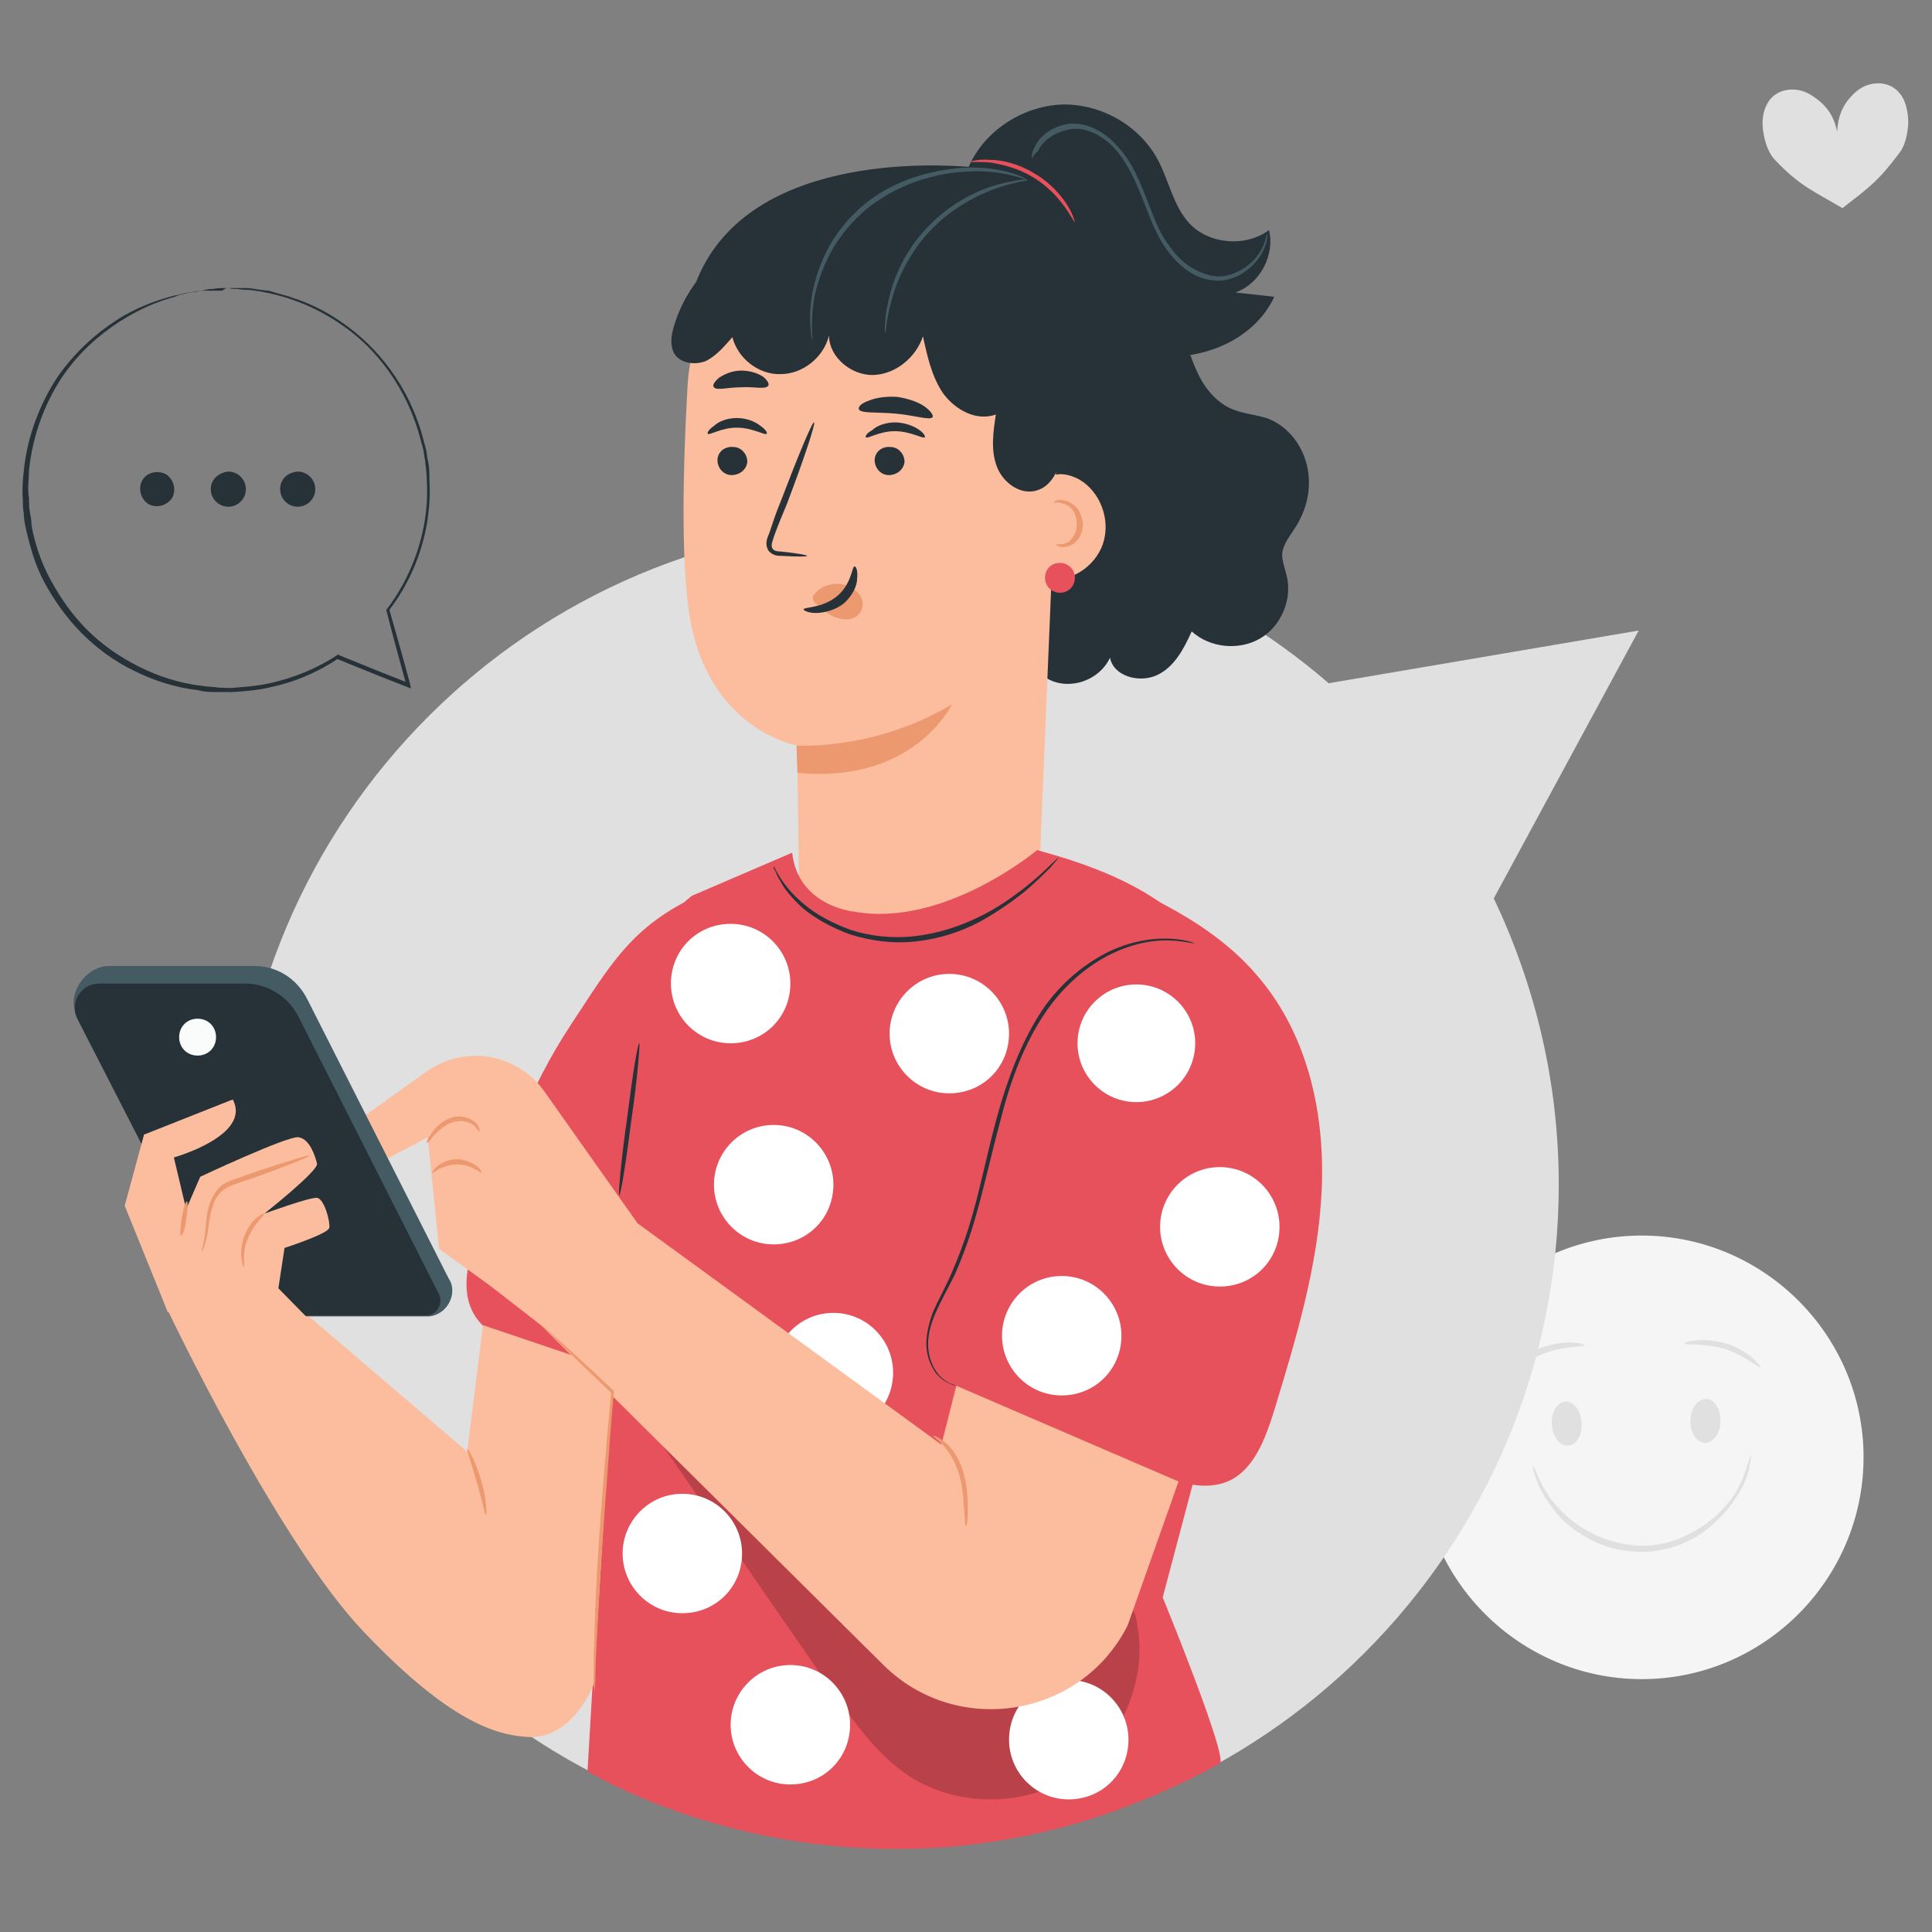 <?xml version="1.0" encoding="utf-8"?>
<!-- Generator: Adobe Illustrator 21.0.0, SVG Export Plug-In . SVG Version: 6.00 Build 0)  -->
<svg version="1.1" id="Layer_1" xmlns="http://www.w3.org/2000/svg" xmlns:xlink="http://www.w3.org/1999/xlink" x="0px" y="0px"
	 viewBox="0 0 220 220" style="enable-background:new 0 0 220 220;" xml:space="preserve">
<rect x="0" y="0" width="220" height="220" fill="#808080" stroke="none"/>
<g>
	<path style="fill:#F5F5F6;" d="M212.2,165.4c0.3,13.9-10.8,25.5-24.7,25.8c-13.9,0.3-25.5-10.8-25.8-24.7
		c-0.3-13.9,10.8-25.5,24.7-25.8C200.3,140.4,211.9,151.5,212.2,165.4"/>
	<path style="fill:#E0E0E0;" d="M178.2,159.6c1-0.1,1.8,1,1.9,2.4c0.1,1.4-0.6,2.6-1.5,2.6c-1,0.1-1.8-1-1.9-2.4
		C176.6,160.9,177.3,159.7,178.2,159.6"/>
	<path style="fill:#E0E0E0;" d="M180.4,153.2c0,0.2-2.1,0-4.5,0.9c-2.4,0.9-3.9,2.4-4,2.2c-0.2-0.1,1.2-2,3.8-2.9
		C178.3,152.5,180.5,153,180.4,153.2"/>
	<path style="fill:#E0E0E0;" d="M194.3,159.3c-1,0-1.8,1.1-1.8,2.4c-0.1,1.4,0.7,2.5,1.6,2.6c1,0,1.8-1.1,1.8-2.4
		C196,160.5,195.2,159.3,194.3,159.3"/>
	<path style="fill:#E0E0E0;" d="M191.8,153c-0.1-0.2,2.1-0.8,4.8,0c2.6,0.8,4,2.7,3.9,2.7c-0.1,0.2-1.7-1.3-4.1-2.1
		C193.9,152.9,191.8,153.2,191.8,153"/>
	<path style="fill:#E0E0E0;" d="M199.4,165.7c0,0,0,0.5-0.2,1.4c-0.2,0.9-0.6,2.1-1.5,3.4c-0.8,1.3-2.1,2.8-3.8,4
		c-1.7,1.2-4,2.1-6.4,2.2c-2.5,0.1-4.8-0.5-6.6-1.5c-1.9-1-3.3-2.3-4.2-3.6c-1-1.3-1.5-2.4-1.8-3.3c-0.3-0.8-0.4-1.3-0.3-1.3
		c0.2-0.1,0.5,1.9,2.5,4.3c1,1.2,2.4,2.4,4.2,3.3c1.8,0.9,4,1.5,6.3,1.4c2.3-0.1,4.4-1,6.1-2.1c1.7-1.1,2.9-2.4,3.8-3.7
		C199,167.7,199.2,165.7,199.4,165.7"/>
	<path style="fill:#E0E0E0;" d="M216.3,10.6c-1.2-1.5-3.5-1.4-4.9-0.2c-1.4,1.2-2.1,2.6-2.2,4.6c-0.4-2-1.4-3.2-3-4.2
		c-1.6-1-3.9-0.8-4.9,0.9c-0.6,1-0.7,2.2-0.5,3.4c0.2,1.2,0.6,2.4,1.4,3.2c2.8,2.9,4.2,3.4,7.6,5.4c3.1-2.4,4.1-3.1,6.5-6.3
		c0.7-0.9,0.9-2.2,1-3.3C217.3,12.7,217,11.4,216.3,10.6"/>
	<path style="fill:#E0E0E0;" d="M186.6,71.8l-35.3,6c-13.2-11.4-30.4-18.3-49.2-18.3c-41.7,0-75.4,33.8-75.4,75.4
		s33.8,75.4,75.4,75.4s75.4-33.8,75.4-75.4c0-11.7-2.7-22.7-7.4-32.6L186.6,71.8z"/>
	<path style="fill:#263238;" d="M31.9,55.7c0,1.1,0.9,2,2,2c1.1,0,2-0.9,2-2c0-1.1-0.9-2-2-2C32.7,53.8,31.9,54.6,31.9,55.7"/>
	<path style="fill:#263238;" d="M24,55.7c0,1.1,0.9,2,2,2c1.1,0,2-0.9,2-2c0-1.1-0.9-2-2-2C24.9,53.8,24,54.6,24,55.7"/>
	<path style="fill:#263238;" d="M16.2,54.7c-0.5,0.9-0.2,2.1,0.7,2.7c0.9,0.5,2.1,0.2,2.7-0.7c0.5-0.9,0.2-2.1-0.7-2.7
		C17.9,53.5,16.7,53.8,16.2,54.7"/>
	<path style="fill:#263238;" d="M25.9,32.8c0,0-0.1,0-0.4,0c-0.3,0-0.7,0-1.2,0.1c-0.3,0-0.5,0-0.9,0.1c-0.3,0.1-0.7,0.1-1,0.2
		c-0.4,0.1-0.8,0.1-1.2,0.2c-0.4,0.1-0.9,0.2-1.3,0.4c-1.9,0.5-4.1,1.4-6.4,2.9c-2.3,1.5-4.7,3.6-6.6,6.5C5.1,46,3.7,49.6,3.3,53.6
		c0,1-0.2,2,0,3.1c0,0.5,0,1,0.1,1.6c0.1,0.5,0.2,1.1,0.2,1.6C4,62,4.7,64.1,5.8,66.1c1.1,2,2.4,3.9,4.1,5.6
		c1.7,1.7,3.7,3.1,5.9,4.2c2.2,1.1,4.6,1.9,7.2,2.2c0.6,0.1,1.3,0.1,1.9,0.2c0.6,0,1.3,0.1,1.9,0c1.3-0.1,2.6-0.2,3.9-0.5
		c2.8-0.6,5.4-1.7,7.7-3.2l0.1-0.1l0.1,0.1c2.7,1.1,5.4,2.2,8,3.2l-0.3,0.3c-0.8-2.9-1.6-5.8-2.3-8.6l0-0.1l0.1-0.1
		c2.2-2.9,3.6-6.3,4.2-9.6c0.3-1.7,0.4-3.3,0.3-4.9c0-0.8-0.1-1.6-0.2-2.4c-0.1-0.4-0.1-0.8-0.2-1.2c-0.1-0.4-0.2-0.7-0.3-1.1
		c-1.5-5.9-5.1-10.4-8.7-12.9c-3.6-2.6-7.2-3.6-9.5-4C29,33.1,28.5,33,28,33c-0.5,0-0.8-0.1-1.2-0.1c-0.3,0-0.5,0-0.7-0.1
		C25.9,32.8,25.9,32.8,25.9,32.8c0,0,0.1,0,0.2,0c0.2,0,0.4,0,0.7,0c0.3,0,0.7,0,1.2,0c0.5,0,1,0.1,1.6,0.2c0.3,0,0.6,0.1,1,0.1
		c0.3,0.1,0.7,0.2,1,0.3c0.4,0.1,0.7,0.2,1.1,0.3c0.4,0.1,0.8,0.3,1.2,0.4c1.7,0.6,3.5,1.5,5.3,2.8c3.7,2.6,7.4,7,9,13.1
		c0.1,0.4,0.2,0.8,0.3,1.1c0.1,0.4,0.1,0.8,0.2,1.2c0.2,0.8,0.2,1.6,0.2,2.4c0.1,1.6,0,3.3-0.3,5c-0.6,3.4-2,6.8-4.3,9.8l0-0.2
		c0.8,2.8,1.6,5.6,2.4,8.6l0.1,0.5l-0.5-0.2c-2.6-1-5.3-2.1-8-3.2l0.2,0c-2.4,1.6-5,2.7-7.9,3.3c-1.3,0.3-2.6,0.4-4,0.5
		c-0.7,0-1.3,0-2,0c-0.7,0-1.3,0-2-0.2c-2.6-0.3-5.1-1.1-7.3-2.2c-2.3-1.1-4.3-2.6-6-4.3c-1.7-1.7-3.1-3.7-4.2-5.7
		c-1.1-2-1.7-4.2-2.2-6.4c-0.1-0.5-0.2-1.1-0.2-1.6c-0.1-0.5-0.1-1.1-0.1-1.6c-0.1-1.1,0-2.1,0.1-3.1c0.4-4.1,1.9-7.8,3.8-10.7
		c2-2.9,4.4-5,6.7-6.5c2.3-1.5,4.6-2.3,6.5-2.8c0.5-0.1,0.9-0.2,1.3-0.3c0.4-0.1,0.8-0.1,1.2-0.2c0.4-0.1,0.7-0.1,1-0.1
		c0.3,0,0.6,0,0.9,0c0.5,0,0.9,0,1.2,0C25.7,32.8,25.9,32.8,25.9,32.8"/>
	<path style="fill:#263238;" d="M110.3,19c1.8-4.1,6.1-6.9,10.6-7.1c4.5-0.1,8.9,2.4,11,6.4c1.2,2.3,1.7,5.1,3.5,7.1
		c2.2,2.4,6.4,2.8,9.1,0.8c0.7,2.8-1,6.1-3.8,7.1c1.5,0.2,2.9,0.3,4.4,0.5c-2.4,5.2-8.9,7.6-14.6,6.6c-5.6-1-10.4-4.8-14.3-9"/>
	<path style="fill:#263238;" d="M110.3,19l13.6,4.5c4.8,3.2,8.6,7.8,10.5,13.3c0.6,1.8,1.1,3.8,1.9,5.5c0.8,1.8,2.1,3.4,3.8,4.2
		c1.3,0.6,2.8,0.7,4.1,1.1c2.3,0.8,4,2.9,4.6,5.3c0.6,2.4,0.1,4.9-1.2,7c-0.6,1-1.5,2-1.6,3.2c0,0.8,0.3,1.6,0.5,2.4
		c0.7,2.7-0.6,5.8-3,7.2c-2.4,1.4-5.7,1.1-7.8-0.8c-0.9,2-2,4.1-4,5c-2,0.9-4.9,0.1-5.3-2c-1,2.1-3.4,3.3-5.7,2.9
		c-2.2-0.4-4.1-2.5-4.2-4.8L79.2,32.3C84.8,17.4,106.6,18.7,110.3,19"/>
	<path style="fill:#FBBD9D;" d="M116.7,33.2c2.4,0.3,4.2,2.3,4.2,4.7l-2.6,62.8c-0.1,7.4-13.6,16.2-21.5,16c-8-0.2-5.7-8.7-5.8-15.7
		c-0.2-11.8-0.2-16.2-0.2-16.1c0,0-10.2-1.7-12.3-14.9c-1-6.6-0.7-17.3-0.2-26.2C78.8,35.9,84,26.1,91.9,27L116.7,33.2z"/>
	<path style="fill:#263238;" d="M81.7,52.4c0,0.9,0.7,1.7,1.6,1.7c0.9,0,1.7-0.6,1.8-1.5c0-0.9-0.7-1.7-1.6-1.7
		C82.5,50.8,81.7,51.5,81.7,52.4"/>
	<path style="fill:#263238;" d="M80.6,49.4c0.2,0.2,1.5-0.7,3.3-0.7c1.8,0,3.2,0.9,3.4,0.7c0.1-0.1-0.1-0.5-0.7-0.9
		C86,48,85,47.6,83.9,47.6c-1.1,0-2.1,0.4-2.6,0.9C80.7,48.9,80.5,49.3,80.6,49.4"/>
	<path style="fill:#263238;" d="M99.6,52.4c0,0.9,0.7,1.7,1.6,1.7c0.9,0,1.7-0.6,1.8-1.5c0-0.9-0.7-1.7-1.6-1.7
		C100.4,50.8,99.6,51.5,99.6,52.4"/>
	<path style="fill:#263238;" d="M98.6,49.8c0.2,0.2,1.5-0.7,3.3-0.7c1.8,0,3.2,0.9,3.4,0.7c0.1-0.1-0.1-0.5-0.7-0.9
		c-0.6-0.4-1.6-0.8-2.7-0.8c-1.1,0-2.1,0.4-2.6,0.9C98.7,49.3,98.5,49.7,98.6,49.8"/>
	<path style="fill:#263238;" d="M91.9,63.3c0-0.1-1.1-0.3-3-0.5c-0.5,0-0.9-0.1-1-0.5c-0.1-0.3,0.1-0.8,0.3-1.4
		c0.4-1.1,0.9-2.3,1.4-3.5c1.9-5,3.3-9.2,3.1-9.3c-0.2-0.1-1.9,4-3.8,9c-0.5,1.2-0.9,2.4-1.3,3.6c-0.2,0.5-0.5,1.1-0.2,1.8
		c0.1,0.3,0.5,0.6,0.8,0.7c0.3,0.1,0.6,0.1,0.8,0.1C90.8,63.4,91.9,63.4,91.9,63.3"/>
	<path style="fill:#EC996F;" d="M90.7,84.9c0,0,8.9,0.6,17.7-4.7c0,0-4.3,9.1-17.6,7.8L90.7,84.9z"/>
	<path style="fill:#EC996F;" d="M92.7,67.7c0.7-0.9,1.8-1.3,3-1.2c0.8,0.1,1.6,0.5,2.1,1.1c0.5,0.6,0.6,1.6,0.1,2.2
		c-0.5,0.7-1.5,0.9-2.4,0.6c-0.9-0.2-1.6-0.8-2.3-1.4c-0.2-0.2-0.4-0.3-0.5-0.5C92.5,68.2,92.5,67.9,92.7,67.7"/>
	<path style="fill:#263238;" d="M97.3,64.5c-0.3,0-0.3,2-2,3.4c-1.7,1.4-3.8,1.2-3.8,1.5c0,0.1,0.5,0.4,1.4,0.4
		c0.9,0,2.2-0.3,3.2-1.1c1-0.9,1.5-2,1.5-2.8C97.7,65,97.5,64.5,97.3,64.5"/>
	<path style="fill:#263238;" d="M97.8,46.6c0.2,0.5,2,0.3,4.2,0.5c2.2,0.2,3.9,0.8,4.2,0.4c0.1-0.2-0.2-0.7-0.9-1.2
		c-0.7-0.5-1.8-0.9-3.1-1.1c-1.3-0.1-2.5,0.1-3.2,0.4C98.1,45.9,97.7,46.3,97.8,46.6"/>
	<path style="fill:#263238;" d="M81.3,44.1c0.3,0.4,1.6,0,3.1,0c1.5-0.1,2.8,0.3,3.1-0.2c0.1-0.2-0.1-0.6-0.6-1
		c-0.6-0.4-1.5-0.7-2.5-0.7c-1,0-1.9,0.4-2.5,0.8C81.3,43.5,81.1,43.9,81.3,44.1"/>
	<path style="fill:#FBBD9D;" d="M119.4,54.4c1-0.7,2.4-0.4,3.5,0.2c2.4,1.4,3.6,4.6,2.7,7.3c-0.9,2.7-3.8,4.5-6.6,4.1"/>
	<path style="fill:#263238;" d="M98.5,22.6c-4.8,0.2-8.5,1.6-12.7,3.9c-4.2,2.3-7.8,6.1-9.1,10.8c-0.3,1-0.4,2.1,0.1,3
		c0.7,1.1,2.4,1.3,3.6,0.8c1.2-0.6,2.1-1.7,3-2.7c0.6,2.4,3,4.3,5.5,4.2c2.5,0,4.9-1.9,5.5-4.4c0,2.5,2.6,4.6,5.1,4.5
		c2.5-0.1,4.8-2,5.6-4.4c0.5,2.3,1,4.6,2.3,6.5c1.4,1.9,3.8,3.2,6,2.4c-0.3,2-0.6,4,0.1,5.9c0.7,1.9,2.8,3.4,4.7,2.7
		c1.8-0.6,2.5-2.8,3-4.7c0.8-3.6,1.5-7.3,1.4-11.1c-0.1-3.7-1.1-7.5-3.4-10.5c-2.4-3.1-6-5-9.7-6c-3.7-1-7.7-1.1-11.5-1"/>
	<path style="fill:#EC996F;" d="M120.3,62c0-0.1,0.5,0.1,1.2-0.2c0.6-0.3,1.2-1.2,1.1-2.3c0-1.1-0.7-1.9-1.4-2.1
		c-0.7-0.3-1.2-0.1-1.2-0.2c0-0.1,0.4-0.4,1.3-0.2c0.4,0.1,0.9,0.4,1.3,0.8c0.4,0.5,0.6,1.1,0.7,1.7c0.1,1.3-0.7,2.5-1.7,2.7
		C120.7,62.5,120.2,62,120.3,62"/>
	<path style="fill:#E7515B;" d="M119,65.8c0,1,0.8,1.7,1.7,1.7c1,0,1.7-0.8,1.7-1.7c0-1-0.8-1.7-1.7-1.7
		C119.7,64.1,119,64.8,119,65.8"/>
	<path style="fill:#E7515B;" d="M110.5,18.4c0,0,0.8-0.3,2.2-0.2c1.3,0,3.2,0.4,5,1.5c1.8,1,3.1,2.5,3.8,3.6c0.7,1.1,0.9,2,0.9,2
		c-0.1,0-0.4-0.7-1.2-1.8c-0.8-1.1-2-2.4-3.7-3.4c-1.7-1-3.5-1.4-4.8-1.6C111.4,18.4,110.5,18.5,110.5,18.4"/>
	<path style="fill:#455B64;" d="M117.5,18.4c0,0,0-0.1,0-0.4c0-0.3,0-0.7,0.3-1.2c0.4-1,1.6-2.2,3.4-2.6c1.9-0.5,4.3,0.5,5.9,2.3
		c0.9,0.9,1.6,2,2.2,3.2c0.6,1.2,1.1,2.5,1.6,3.8c0.5,1.3,1,2.6,1.7,3.7c0.7,1.1,1.5,2.1,2.4,2.8c0.9,0.7,2,1.2,3,1.4
		c1,0.2,2,0,2.8-0.4c1.6-0.7,2.6-2,3-2.9c0.4-0.9,0.4-1.5,0.5-1.5c0,0,0,0.1,0,0.4c0,0.3-0.1,0.7-0.3,1.2c-0.4,1-1.3,2.3-3,3.2
		c-0.9,0.4-1.9,0.7-3,0.5c-1.1-0.1-2.2-0.6-3.2-1.4c-1-0.8-1.8-1.8-2.5-2.9c-0.7-1.2-1.2-2.4-1.7-3.7c-1-2.6-2-5.1-3.6-6.9
		c-1.6-1.8-3.8-2.7-5.5-2.2c-1.8,0.4-2.9,1.5-3.3,2.4C117.4,17.8,117.5,18.4,117.5,18.4"/>
	<path style="fill:#455B64;" d="M92.5,38.8c0,0,0-0.1-0.1-0.4c0-0.2-0.1-0.6-0.1-1.1c-0.1-0.9-0.1-2.3,0.2-3.9
		c0.3-1.6,0.9-3.5,2-5.5c1.1-1.9,2.7-3.8,4.8-5.3c2.1-1.5,4.4-2.4,6.5-2.9c2.1-0.5,4.1-0.7,5.8-0.6c1.7,0.1,3,0.4,3.9,0.7
		c0.4,0.1,0.8,0.3,1,0.4c0.2,0.1,0.3,0.2,0.3,0.2c0,0.1-1.9-0.8-5.2-0.9c-1.6,0-3.6,0.1-5.7,0.7c-2.1,0.5-4.3,1.5-6.3,2.9
		c-2,1.4-3.6,3.3-4.7,5.1c-1.1,1.9-1.7,3.7-2.1,5.3C92.2,36.7,92.6,38.8,92.5,38.8"/>
	<path style="fill:#455B64;" d="M100.8,37.9c0,0-0.1-0.4,0-1c0-0.7,0.1-1.6,0.4-2.8c0.5-2.3,1.8-5.5,4.3-8.1
		c2.5-2.7,5.5-4.2,7.8-4.9c1.1-0.3,2.1-0.5,2.7-0.6c0.7-0.1,1-0.1,1,0c0,0.1-1.5,0.2-3.7,1c-2.2,0.8-5.1,2.3-7.5,4.9
		c-2.4,2.6-3.7,5.6-4.3,7.9C100.9,36.4,100.9,37.9,100.8,37.9"/>
	<path style="fill:#E7515B;" d="M98.5,116c-2.9-8.9-10-17.9-17.7-14.6c-8.7,3.6-11.1,8.2-15.8,15.3c-4.7,7.1-7.7,15.3-10.5,23.3
		c-1.1,3.2-2.2,6.8-0.5,9.7c1.5,2.5,4.5,3.5,7.3,4.2c7.2,1.9,14.5,3.6,21.8,4.9c2.9,0.5,6.2,1,8.8-0.5c3.3-1.9,4.3-6.1,5-9.8
		c2.4-13.1,4.8-26.2,7.2-39.3"/>
	<path style="fill:#E7515B;" d="M90.2,97.1L78.8,102c-5.8,4.5-7.4,12.3-7.2,19.6l-4.7,80.1c0,0,33.2,20.5,72-0.9
		c1-0.6-6.5-18.9-6.5-18.9l10.6-40c0.8-5.8,1.3-17.7-0.2-23.3c-3.9-14.5-14.2-18.9-24.7-21.8c0,0-10.6,8.9-20.9,7
		C97.2,103.8,90.9,103.2,90.2,97.1"/>
	<g style="opacity:0.2;">
		<g>
			<defs>
				<rect id="SVGID_1_" x="74.9" y="161" width="54.9" height="43.9"/>
			</defs>
			<clipPath id="SVGID_2_">
				<use xlink:href="#SVGID_1_"  style="overflow:visible;"/>
			</clipPath>
			<path style="clip-path:url(#SVGID_2_);" d="M74.9,163.8c6.6,9.5,13.1,19,19.7,28.5c2.6,3.7,5.2,7.5,9,10
				c5.5,3.5,13.2,3.5,18.6-0.2s8.5-10.7,7.3-17.1c-0.1-0.8-0.3-1.6-0.9-2.1c-0.8-0.9-2.2-1-3.4-0.6c-1.2,0.3-2.2,1-3.2,1.6
				c-6.2,3.3-14,1.5-19.8-2.4c-5.8-3.9-10.1-9.7-14.5-15.1c-1.6-2-3.4-4.1-5.9-4.9c-2.4-0.9-5.7-0.2-6.7,2.2"/>
		</g>
	</g>
	<path style="fill:#FFFFFF;" d="M101.3,117.7c0,3.7,3,6.8,6.8,6.8s6.8-3,6.8-6.8c0-3.7-3-6.8-6.8-6.8S101.3,114,101.3,117.7"/>
	<path style="fill:#FFFFFF;" d="M76.4,112c0,3.7,3,6.8,6.8,6.8s6.8-3,6.8-6.8c0-3.7-3-6.8-6.8-6.8S76.4,108.2,76.4,112"/>
	<path style="fill:#FFFFFF;" d="M70.9,176.9c0,3.7,3,6.8,6.8,6.8s6.8-3,6.8-6.8c0-3.7-3-6.8-6.8-6.8S70.9,173.2,70.9,176.9"/>
	<path style="fill:#FFFFFF;" d="M83.2,196.4c0,3.7,3,6.8,6.8,6.8s6.8-3,6.8-6.8c0-3.7-3-6.8-6.8-6.8S83.2,192.7,83.2,196.4"/>
	<path style="fill:#FFFFFF;" d="M114.9,198.1c0,3.7,3,6.8,6.8,6.8s6.8-3,6.8-6.8c0-3.7-3-6.8-6.8-6.8S114.9,194.3,114.9,198.1"/>
	<path style="fill:#FFFFFF;" d="M88.1,156.3c0,3.7,3,6.8,6.8,6.8s6.8-3,6.8-6.8c0-3.7-3-6.8-6.8-6.8S88.1,152.6,88.1,156.3"/>
	<path style="fill:#FFFFFF;" d="M81.3,134.9c0,3.7,3,6.8,6.8,6.8s6.8-3,6.8-6.8c0-3.7-3-6.8-6.8-6.8S81.3,131.2,81.3,134.9"/>
	<path style="fill:#263238;" d="M88.1,98.7c0.1-0.1,0.8,2.1,3.5,4.3c1.3,1.1,3.1,2.1,5.3,2.9c2.2,0.7,4.7,1,7.3,0.7
		c2.6-0.3,5-1.1,7.1-2.1c2.1-1,3.8-2.2,5.1-3.2c1.4-1.1,2.4-2,3.1-2.7c0.7-0.7,1.1-1,1.1-1c0,0-0.3,0.4-1,1.2
		c-0.7,0.7-1.7,1.7-3,2.8c-1.4,1.1-3.1,2.3-5.1,3.4c-2.1,1.1-4.5,1.9-7.2,2.2c-2.7,0.3-5.3-0.1-7.5-0.8c-2.2-0.8-4.1-1.9-5.4-3
		c-1.3-1.2-2.2-2.3-2.6-3.2c-0.3-0.4-0.4-0.8-0.5-1C88.1,98.9,88,98.7,88.1,98.7"/>
	<path style="fill:#E7515B;" d="M122.3,98.3c7.8,3.3,15.9,6.7,21.2,13.2c5.5,6.6,7.4,15.5,7,24.1c-0.4,8.5-2.9,16.8-5.4,25
		c-1,3.2-2.3,6.8-5.3,8.1c-2.7,1.1-5.7,0.1-8.4-0.9c-6.9-2.7-13.8-5.7-20.5-8.9c-2.7-1.3-5.6-2.8-6.8-5.6c-1.6-3.5,0.1-7.4,1.8-10.8
		c5.8-12,11.6-24,17.4-35.9"/>
	<path style="fill:#FFFFFF;" d="M132.1,139.7c0,3.7,3,6.8,6.8,6.8s6.8-3,6.8-6.8c0-3.7-3-6.8-6.8-6.8S132.1,136,132.1,139.7"/>
	<path style="fill:#FFFFFF;" d="M114.1,152.1c0,3.7,3,6.8,6.8,6.8s6.8-3,6.8-6.8c0-3.7-3-6.8-6.8-6.8S114.1,148.4,114.1,152.1"/>
	<path style="fill:#FFFFFF;" d="M122.7,118.8c0,3.7,3,6.7,6.7,6.7c3.7,0,6.7-3,6.7-6.7c0-3.7-3-6.7-6.7-6.7
		C125.7,112.1,122.7,115.1,122.7,118.8"/>
	<path style="fill:#FBBD9D;" d="M108.9,157.8l-1.7,6.7l-34.6-25.2l-10.6-15c-1.4-2-3.6-3.4-6-3.9c-2.6-0.5-5.2,0.1-7.4,1.6l-9.8,7
		c0,0,0.3,5.3,2.7,4.2c2.4-1.1,7.2-3.7,7.2-3.7l1.3,12.7l5.8,4.2l5.8,4.5l39,38.7c8.4,8.3,22.5,6,27.8-4.5l5.8-16.4L108.9,157.8z"/>
	<path style="fill:#EC996F;" d="M106.3,163.5c0-0.1,0.7,0.2,1.5,0.9c0.8,0.7,1.6,2,2,3.6c0.4,1.6,0.4,3,0.4,4.1c0,1-0.1,1.7-0.2,1.7
		c-0.1,0-0.1-0.6-0.2-1.7c-0.1-1-0.1-2.4-0.5-3.9c-0.4-1.5-1.1-2.7-1.8-3.5C106.8,163.9,106.2,163.6,106.3,163.5"/>
	<path style="fill:#EC996F;" d="M48.6,130.1c-0.1,0,0.1-0.4,0.5-1c0.4-0.6,1.1-1.4,2.2-1.8c1.1-0.4,2.2,0,2.8,0.5
		c0.6,0.5,0.5,1.1,0.5,1.1c-0.1,0-0.2-0.4-0.7-0.8c-0.5-0.4-1.5-0.6-2.4-0.3c-0.9,0.3-1.6,1-2.1,1.5C49,129.8,48.7,130.2,48.6,130.1
		"/>
	<path style="fill:#EC996F;" d="M54.8,133.5c-0.1,0.1-0.3-0.2-0.8-0.4c-0.5-0.3-1.2-0.5-2-0.5c-0.8,0-1.5,0.3-2,0.5
		c-0.5,0.3-0.7,0.5-0.8,0.5c0,0,0.1-0.4,0.6-0.8c0.5-0.4,1.3-0.8,2.2-0.8c0.9,0,1.7,0.4,2.2,0.7C54.7,133.1,54.9,133.5,54.8,133.5"
		/>
	<path style="fill:#263238;" d="M108.9,157.8c0,0-0.2,0-0.7-0.2c-0.4-0.2-1-0.5-1.6-1.2c-0.5-0.7-1-1.7-1.1-2.9
		c-0.1-1.2,0.2-2.6,0.7-4c0.6-1.4,1.4-2.8,2.1-4.4c0.7-1.6,1.4-3.4,2-5.3c1.2-3.8,2-8.1,3.2-12.5c1.2-4.4,2.8-8.6,5-12
		c2.2-3.4,5.2-5.7,7.9-7c2.8-1.3,5.3-1.5,7-1.4c1.7,0.1,2.6,0.5,2.6,0.5c0,0.1-0.9-0.2-2.6-0.3c-1.7-0.1-4.1,0.2-6.8,1.5
		c-2.7,1.3-5.5,3.6-7.7,6.9c-2.2,3.3-3.8,7.4-4.9,11.8c-1.2,4.4-2.1,8.7-3.3,12.6c-0.6,1.9-1.3,3.7-2,5.3c-0.8,1.6-1.6,3-2.2,4.4
		c-0.6,1.4-0.9,2.7-0.8,3.9c0.1,1.2,0.5,2.1,1,2.8c0.5,0.7,1.1,1,1.4,1.2C108.7,157.7,108.9,157.8,108.9,157.8"/>
	<path style="fill:#263238;" d="M70.5,136.1c-0.1,0,0.2-3.9,0.9-8.7c0.6-4.8,1.2-8.6,1.4-8.6c0.1,0-0.2,3.9-0.9,8.7
		C71.3,132.2,70.7,136.1,70.5,136.1"/>
	<path style="fill:#FBBD9D;" d="M55,150.9l-1.8,14.4l-22-18.8l-12,2.9c0,0,12.4,26.1,22.2,36.4c9.8,10.3,15.1,11.8,18.8,12
		c5.1,0.2,7.4-6,7.4-6l2.2-35.9L55,150.9z"/>
	<path style="fill:#EC996F;" d="M53.2,165c0.1-0.1,1,1.5,1.6,3.6c0.6,2.1,0.7,3.9,0.5,3.9c-0.1,0-0.4-1.7-1-3.7
		C53.7,166.7,53.1,165,53.2,165"/>
	<path style="fill:#455B64;" d="M29,110H12.4c-2.5,0-4.7,2.9-3.8,5.3l16.7,32.5c0.6,1.3,1.9,2.1,3.4,2.1l20.2,0
		c2.3-0.3,3.2-2.9,2.2-4.3l-16.1-31.8C33.8,111.4,31.5,110,29,110"/>
	<path style="fill:#263238;" d="M27.9,112H11.3c-2.1,0-3.4,2.2-2.5,4l16.3,31.8c0.6,1.3,1.9,2,3.4,2h20c1.2,0,2-1.3,1.5-2.4
		l-16.1-31.8C32.7,113.4,30.4,112,27.9,112"/>
	<path style="fill:#FBBD9D;" d="M26.5,125.2l-10.1,4l-2.2,8.1l4.9,12.1l17.8,2.6l-5.2-5.3l0.7-4.6c0,0,5-1.6,5.1-2.3
		c0.1-0.8-0.6-3.3-1.4-3.4c-0.8-0.1-6,1.8-6,1.8s6.2-4.9,6-5.7c-0.2-0.8-0.8-2.8-2.1-3c-1.2-0.2-11.2,4.5-11.2,4.5l-1.6,3.7
		l-1.4-5.9C19.8,131.8,28.7,129.3,26.5,125.2"/>
	<path style="fill:#EC996F;" d="M27.8,144.3c-0.1,0-0.2-0.3-0.3-1c-0.1-0.7,0-1.6,0.3-2.5c0.4-1,0.9-1.7,1.4-2.1
		c0.5-0.4,0.9-0.6,0.9-0.5c0.1,0.1-1.2,1.1-1.9,2.9C27.5,142.7,27.9,144.3,27.8,144.3"/>
	<path style="fill:#EC996F;" d="M23,142.5c-0.1,0,0.3-1,0.4-2.6c0.1-0.8,0.1-1.8,0.5-2.9c0.2-0.5,0.5-1.1,0.9-1.6
		c0.4-0.5,1-0.8,1.6-1c2.4-0.9,4.6-1.6,6.2-2.1c1.6-0.5,2.6-0.8,2.6-0.7c0,0.1-0.9,0.5-2.5,1.1c-1.5,0.6-3.7,1.4-6.1,2.2
		c-0.6,0.2-1.1,0.5-1.5,0.9c-0.4,0.4-0.7,0.9-0.8,1.4c-0.4,1-0.5,2-0.6,2.8C23.5,141.6,23,142.6,23,142.5"/>
	<path style="fill:#EC996F;" d="M20.6,140.7c-0.1,0-0.1-0.9,0.1-2c0.2-1.1,0.4-1.9,0.6-1.9c0.1,0,0.1,0.9-0.1,2
		C21.1,139.9,20.8,140.7,20.6,140.7"/>
	<path style="fill:#FAFBFB;" d="M20.4,118.1c0,1.2,0.9,2.1,2.1,2.1c1.2,0,2.1-0.9,2.1-2.1c0-1.2-0.9-2.1-2.1-2.1
		C21.3,116,20.4,116.9,20.4,118.1"/>
	<path style="fill:#EC996F;" d="M61.7,150.9c0,0,0.2,0.2,0.6,0.5c0.4,0.4,1,0.9,1.7,1.5c1.5,1.4,3.5,3.2,5.8,5.4l0.1,0.1l0,0.1
		c-0.3,3.4-0.6,7.3-0.9,11.6c-0.5,6.2-0.8,11.8-1,15.9c-0.1,2-0.2,3.6-0.2,4.8c0,1.1-0.1,1.8-0.1,1.8c0,0-0.1-0.6-0.1-1.8
		c0-1.1,0-2.8,0.1-4.8c0.1-4.1,0.4-9.7,0.9-15.9c0.3-4.3,0.7-8.2,1-11.6l0.1,0.2c-2.3-2.2-4.3-4.1-5.7-5.5c-0.6-0.6-1.2-1.2-1.6-1.6
		C61.9,151.2,61.7,151,61.7,150.9"/>
</g>
</svg>
